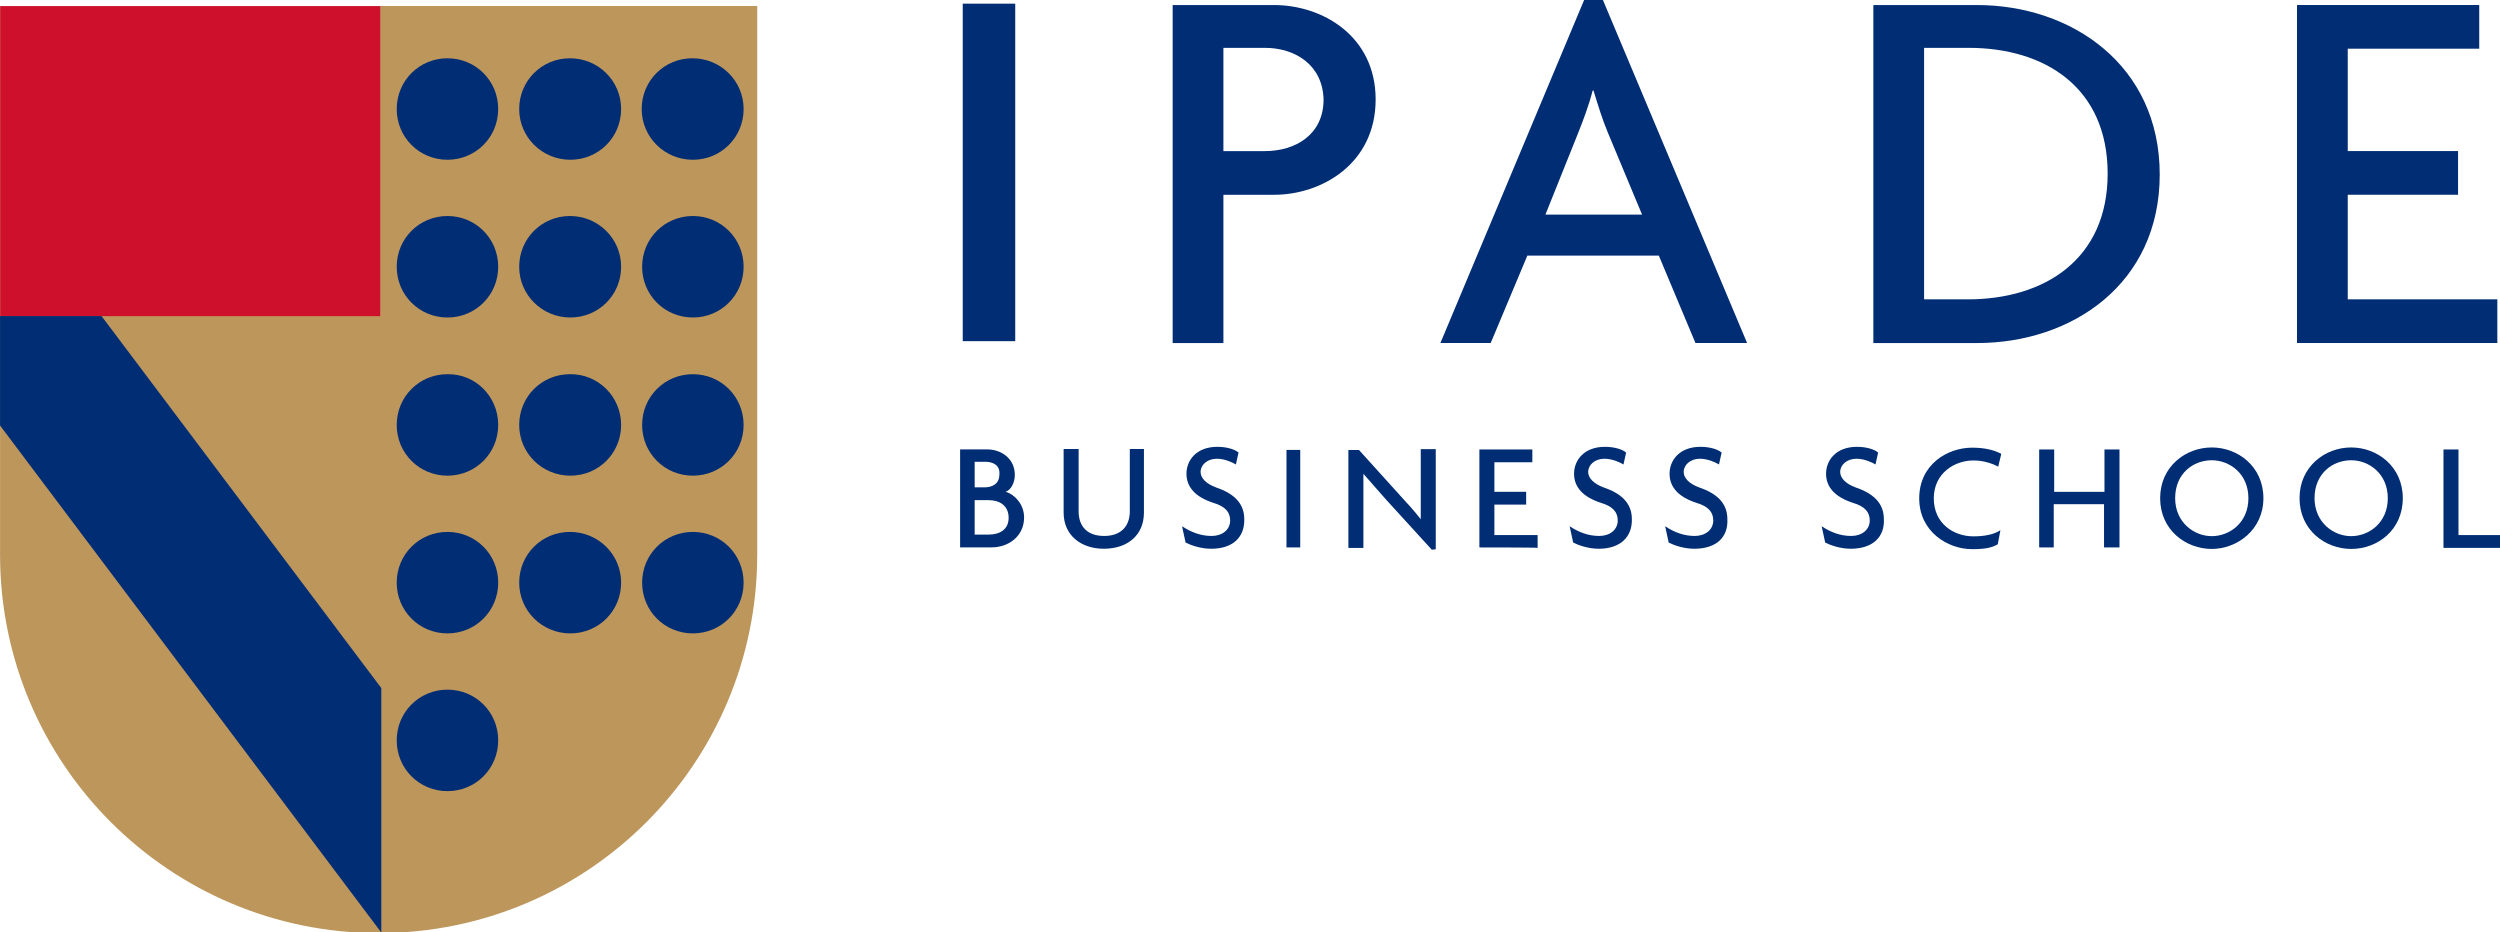 <?xml version="1.0" encoding="utf-8"?>
<!-- Generator: Adobe Illustrator 27.5.0, SVG Export Plug-In . SVG Version: 6.00 Build 0)  -->
<svg version="1.1"
	 id="svg9477" xmlns:inkscape="http://www.inkscape.org/namespaces/inkscape" xmlns:svg="http://www.w3.org/2000/svg" xmlns:cc="http://creativecommons.org/ns#" xmlns:rdf="http://www.w3.org/1999/02/22-rdf-syntax-ns#" xmlns:sodipodi="http://sodipodi.sourceforge.net/DTD/sodipodi-0.dtd" xmlns:dc="http://purl.org/dc/elements/1.1/"
	 xmlns="http://www.w3.org/2000/svg" xmlns:xlink="http://www.w3.org/1999/xlink" x="0px" y="0px" viewBox="0 0 200 74.6"
	 style="enable-background:new 0 0 200 74.6;" xml:space="preserve">
<style type="text/css">
	.st0{fill:#BD965C;}
	.st1{fill:#002D74;}
	.st2{fill:#CF102D;}
</style>
<sodipodi:namedview  bordercolor="#666666" borderopacity="1.0" fit-margin-bottom="0" fit-margin-left="0" fit-margin-right="0" fit-margin-top="0" id="base" inkscape:current-layer="layer1" inkscape:cx="114.24381" inkscape:cy="47.061254" inkscape:document-rotation="0" inkscape:document-units="mm" inkscape:pageopacity="0.0" inkscape:pageshadow="2" inkscape:window-height="943" inkscape:window-maximized="0" inkscape:window-width="1252" inkscape:window-x="268" inkscape:window-y="38" inkscape:zoom="3.096371" pagecolor="#ffffff" showgrid="false">
	</sodipodi:namedview>
<g id="layer1" transform="translate(-91.481,-77.507)" inkscape:groupmode="layer" inkscape:label="Layer 1">
	<g id="g3350" transform="matrix(0.353,0,0,-0.353,97.274,83.495)">
		<path id="path3352" class="st0" d="M-16.4,15.6v-124.3c0-47.4,38.4-85.8,85.8-85.8s85.8,38.4,85.8,85.8V15.6
			C155.1,15.6-16.4,15.6-16.4,15.6z"/>
	</g>
	<g id="g3354" transform="matrix(0.353,0,0,-0.353,109.013,85.452)">
		<path id="path3356" class="st1" d="M91.1-2.2c0-6.4-5.1-11.5-11.5-11.5S68-8.6,68-2.2S73.1,9.3,79.5,9.3S91.1,4.2,91.1-2.2"/>
	</g>
	<g id="g3358" transform="matrix(0.353,0,0,-0.353,111.328,85.452)">
		<path id="path3360" class="st1" d="M112.3-2.2c0-6.4-5.1-11.5-11.5-11.5S89.2-8.6,89.2-2.2s5.1,11.5,11.5,11.5
			S112.3,4.2,112.3-2.2"/>
	</g>
	<g id="g3362" transform="matrix(0.353,0,0,-0.353,106.698,88.434)">
		<path id="path3364" class="st1" d="M69.8-29.5c0-6.4-5.1-11.5-11.5-11.5s-11.5,5.1-11.5,11.5S51.9-18,58.3-18S69.8-23.1,69.8-29.5
			"/>
	</g>
	<g id="g3366" transform="matrix(0.353,0,0,-0.353,109.013,88.434)">
		<path id="path3368" class="st1" d="M91.1-29.5c0-6.4-5.1-11.5-11.5-11.5S68-35.9,68-29.5S73.1-18,79.5-18
			C85.9-18,91.1-23.1,91.1-29.5"/>
	</g>
	<g id="g3370" transform="matrix(0.353,0,0,-0.353,111.328,88.434)">
		<path id="path3372" class="st1" d="M112.3-29.5c0-6.4-5.1-11.5-11.5-11.5s-11.5,5.1-11.5,11.5S94.4-18,100.8-18
			S112.3-23.1,112.3-29.5"/>
	</g>
	<g id="g3374" transform="matrix(0.353,0,0,-0.353,106.698,91.416)">
		<path id="path3376" class="st1" d="M69.8-56.9c0-6.4-5.1-11.5-11.5-11.5s-11.5,5.1-11.5,11.5s5.1,11.5,11.5,11.5
			C64.7-45.3,69.8-50.5,69.8-56.9"/>
	</g>
	<g id="g3378" transform="matrix(0.353,0,0,-0.353,109.013,91.416)">
		<path id="path3380" class="st1" d="M91.1-56.9c0-6.4-5.1-11.5-11.5-11.5S68-63.3,68-56.9s5.1,11.5,11.5,11.5
			C85.9-45.3,91.1-50.5,91.1-56.9"/>
	</g>
	<g id="g3382" transform="matrix(0.353,0,0,-0.353,111.328,91.416)">
		<path id="path3384" class="st1" d="M112.3-56.9c0-6.4-5.1-11.5-11.5-11.5s-11.5,5.1-11.5,11.5s5.1,11.5,11.5,11.5
			S112.3-50.5,112.3-56.9"/>
	</g>
	<g id="g3386" transform="matrix(0.353,0,0,-0.353,106.698,94.397)">
		<path id="path3388" class="st1" d="M69.8-84.2c0-6.4-5.1-11.5-11.5-11.5s-11.5,5.1-11.5,11.5s5.1,11.5,11.5,11.5
			C64.7-72.7,69.8-77.8,69.8-84.2"/>
	</g>
	<g id="g3390" transform="matrix(0.353,0,0,-0.353,106.698,85.452)">
		<path id="path3392" class="st1" d="M69.8-2.2c0-6.4-5.1-11.5-11.5-11.5S46.8-8.6,46.8-2.2S51.9,9.3,58.3,9.3
			C64.7,9.3,69.8,4.2,69.8-2.2"/>
	</g>
	<g id="g3394" transform="matrix(0.353,0,0,-0.353,109.013,94.397)">
		<path id="path3396" class="st1" d="M91.1-84.2c0-6.4-5.1-11.5-11.5-11.5S68-90.6,68-84.2s5.1,11.5,11.5,11.5S91.1-77.8,91.1-84.2"
			/>
	</g>
	<g id="g3398" transform="matrix(0.353,0,0,-0.353,111.328,94.397)">
		<path id="path3400" class="st1" d="M112.3-84.2c0-6.4-5.1-11.5-11.5-11.5s-11.5,5.1-11.5,11.5s5.1,11.5,11.5,11.5
			S112.3-77.8,112.3-84.2"/>
	</g>
	<g id="g3402" transform="matrix(0.353,0,0,-0.353,106.698,97.379)">
		<path id="path3404" class="st1" d="M69.8-111.5c0-6.4-5.1-11.5-11.5-11.5s-11.5,5.1-11.5,11.5S51.9-100,58.3-100
			S69.8-105.1,69.8-111.5"/>
	</g>
	<path id="path3406" class="st2" d="M121.9,102.8H91.5V78h30.4V102.8z"/>
	<g id="g3408" transform="matrix(0.353,0,0,-0.353,97.274,89.379)">
		<path id="path3410" class="st1" d="M-16.4-38.2v-24.6L70-177.7v55.4L6.6-38h-23V-38.2z"/>
	</g>
	<path id="path3460" class="st1" d="M168.5,77.8h4.2v27h-4.2V77.8z"/>
	<g id="g3462" transform="matrix(0.353,0,0,-0.353,121.189,84.3)">
		<path id="path3464" class="st1" d="M202.5,8.4h-9.4V-15h9.4c6.9,0,13.3,3.7,13.3,11.7C215.6,4.5,209.4,8.4,202.5,8.4 M204.6-24.9
			h-11.5v-33.6h-11.5v76.6h23c10.9,0,23-7,23-21.4C227.6-17.9,215.3-24.9,204.6-24.9"/>
	</g>
	<g id="g3466" transform="matrix(0.353,0,0,-0.353,127.677,85.884)">
		<path id="path3468" class="st1" d="M261.8-6.2c-1.1,2.6-2.2,6.1-3.2,9.4h-0.2c-0.8-3.2-2.2-6.9-3.2-9.4l-7.5-18.7h21.9L261.8-6.2z
			 M281.7-54l-8.3,19.8h-29.8L235.3-54h-11.4l32.6,77.8h4.2L293.4-54H281.7z"/>
	</g>
	<g id="g3470" transform="matrix(0.353,0,0,-0.353,134.496,84.3)">
		<path id="path3472" class="st1" d="M324.3,8.4h-10.1v-57h9.9c17.3,0,31.7,9,31.7,28.5S341.6,8.4,324.3,8.4 M326.2-58.5h-23.5v76.6
			h23.5c21.4,0,41.4-13.6,41.4-38.4S347.7-58.5,326.2-58.5"/>
	</g>
	<g id="g3474" transform="matrix(0.353,0,0,-0.353,140.713,89.875)">
		<path id="path3476" class="st1" d="M381.1-42.7v76.6h41.3V24h-29.8V0.8h25v-9.9h-25v-23.7h33.9v-9.9H381.1z"/>
	</g>
	<g id="g3478" transform="matrix(0.353,0,0,-0.353,115.975,92.845)">
		<path id="path3480" class="st1" d="M154.7-69.9h-3.2v-7.8h3.2c2.4,0,4.5,1.1,4.5,3.8C159.2-71.1,157.1-69.9,154.7-69.9
			 M153.9-61.2h-2.4V-67h2.2c1.8,0,3.4,0.8,3.4,2.9C157.3-62,155.7-61.2,153.9-61.2 M155.4-80.6h-7.2v22.2h6.2
			c2.9,0,6.2-1.9,6.2-5.8c0-1.6-0.8-3.4-2.1-3.8c2.1-0.6,4.2-2.9,4.2-5.8C162.7-78.3,158.9-80.6,155.4-80.6"/>
	</g>
	<g id="g3482" transform="matrix(0.353,0,0,-0.353,118.149,93.767)">
		<path id="path3484" class="st1" d="M174.6-78.3c-5.1,0-9.1,3-9.1,8.2v14.4h3.4v-14.1c0-3.4,1.9-5.6,5.8-5.6c3.8,0,5.8,2.2,5.8,5.6
			v14.1h3.2v-14.4C183.7-75.3,179.9-78.3,174.6-78.3"/>
	</g>
	<g id="g3486" transform="matrix(0.353,0,0,-0.353,120.176,93.767)">
		<path id="path3488" class="st1" d="M193.2-78.3c-2.4,0-4.6,0.8-5.8,1.4l-0.8,3.7c2.1-1.4,4.3-2.2,6.7-2.2s4.2,1.4,4.2,3.5
			c0,1.9-1.1,3.2-3.8,4c-4,1.3-6.1,3.5-6.1,6.6c0,3,2.2,6.1,7,6.1c2.2,0,4-0.6,4.8-1.3l-0.6-2.7c-0.8,0.5-2.6,1.3-4.3,1.3
			c-2.2,0-3.7-1.4-3.7-3c0-1.4,1.3-2.7,3.5-3.5c3.8-1.3,6.4-3.4,6.4-7.2C200.8-75.6,198.2-78.3,193.2-78.3"/>
	</g>
	<path id="path3490" class="st1" d="M194.4,113.5h1.1v7.8h-1.1V113.5z"/>
	<g id="g3492" transform="matrix(0.353,0,0,-0.353,124.34,93.773)">
		<path id="path3494" class="st1" d="M231.4-78.5L221-67.1c-1.6,1.8-3.5,4-5.1,5.8l0,0c0-2.1,0-3.8,0-5.6v-11.2h-3.4v22.2h2.4
			l9.4-10.4c1.3-1.4,3.4-3.7,4.6-5.3l0,0c0,1.8,0,3.7,0,5.3v10.6h3.4v-22.7L231.4-78.5L231.4-78.5z"/>
	</g>
	<g id="g3496" transform="matrix(0.353,0,0,-0.353,125.253,93.732)">
		<path id="path3498" class="st1" d="M239.6-78.1v22.2h12v-2.9H243v-6.7h7.2v-2.9H243v-6.9h9.8v-2.9
			C252.8-78.1,239.6-78.1,239.6-78.1z"/>
	</g>
	<g id="g3500" transform="matrix(0.353,0,0,-0.353,127.497,93.767)">
		<path id="path3502" class="st1" d="M260.3-78.3c-2.4,0-4.6,0.8-5.8,1.4l-0.8,3.7c2.1-1.4,4.3-2.2,6.7-2.2s4.2,1.4,4.2,3.5
			c0,1.9-1.1,3.2-3.8,4c-4,1.3-6.1,3.5-6.1,6.6c0,3,2.2,6.1,7,6.1c2.2,0,4-0.6,4.8-1.3l-0.6-2.7c-0.8,0.5-2.6,1.3-4.3,1.3
			c-2.2,0-3.7-1.4-3.7-3c0-1.4,1.3-2.7,3.5-3.5c3.8-1.3,6.4-3.4,6.4-7.2C267.9-75.6,265.2-78.3,260.3-78.3"/>
	</g>
	<g id="g3504" transform="matrix(0.353,0,0,-0.353,129.313,93.767)">
		<path id="path3506" class="st1" d="M276.8-78.3c-2.4,0-4.6,0.8-5.8,1.4l-0.8,3.7c2.1-1.4,4.3-2.2,6.7-2.2s4.2,1.4,4.2,3.5
			c0,1.9-1.1,3.2-3.8,4c-4,1.3-6.1,3.5-6.1,6.6c0,3,2.2,6.1,7,6.1c2.2,0,4-0.6,4.8-1.3l-0.6-2.7c-0.8,0.5-2.6,1.3-4.3,1.3
			c-2.2,0-3.7-1.4-3.7-3c0-1.4,1.3-2.7,3.5-3.5c3.8-1.3,6.4-3.4,6.4-7.2C284.5-75.6,281.9-78.3,276.8-78.3"/>
	</g>
	<g id="g3508" transform="matrix(0.353,0,0,-0.353,132.267,93.767)">
		<path id="path3510" class="st1" d="M303.9-78.3c-2.4,0-4.6,0.8-5.8,1.4l-0.8,3.7c2.1-1.4,4.3-2.2,6.7-2.2s4.2,1.4,4.2,3.5
			c0,1.9-1.1,3.2-3.8,4c-4,1.3-6.1,3.5-6.1,6.6c0,3,2.2,6.1,7,6.1c2.2,0,4-0.6,4.8-1.3l-0.6-2.7c-0.8,0.5-2.6,1.3-4.3,1.3
			c-2.2,0-3.7-1.4-3.7-3c0-1.4,1.3-2.7,3.5-3.5c3.8-1.3,6.4-3.4,6.4-7.2C311.6-75.6,308.9-78.3,303.9-78.3"/>
	</g>
	<g id="g3512" transform="matrix(0.353,0,0,-0.353,135.059,92.21)">
		<path id="path3514" class="st1" d="M329.4-64.1c-1.1,0.6-3.2,1.4-5.6,1.4c-4.3,0-9-2.9-9-8.6s4.5-8.6,9-8.6c2.7,0,4.8,0.5,6.1,1.4
			l-0.6-3.2c-1.4-0.8-2.9-1.1-5.8-1.1c-5.6,0-12,4-12,11.5c0,7.7,6.4,11.5,12,11.5c3,0,5.1-0.6,6.6-1.4L329.4-64.1z"/>
	</g>
	<g id="g3516" transform="matrix(0.353,0,0,-0.353,137.066,93.732)">
		<path id="path3518" class="st1" d="M347.7-78.1v9.8h-11.4v-9.8H333v22.2h3.4v-9.6h11.4v9.6h3.4v-22.2H347.7z"/>
	</g>
	<g id="g3520" transform="matrix(0.353,0,0,-0.353,139.084,92.088)">
		<path id="path3522" class="st1" d="M366.4-63c-4.2,0-8.3-3-8.3-8.6c0-5.4,4.2-8.6,8.3-8.6c4,0,8.3,3,8.3,8.6
			C374.7-66,370.4-63,366.4-63 M366.4-83.1c-5.9,0-11.7,4.3-11.7,11.5s5.8,11.5,11.7,11.5c5.9,0,11.7-4.3,11.7-11.5
			S372.1-83.1,366.4-83.1"/>
	</g>
	<g id="g3524" transform="matrix(0.353,0,0,-0.353,141.728,92.088)">
		<path id="path3526" class="st1" d="M390.5-63c-4.2,0-8.3-3-8.3-8.6c0-5.4,4.2-8.6,8.3-8.6c4,0,8.3,3,8.3,8.6S394.5-63,390.5-63
			 M390.5-83.1c-5.9,0-11.7,4.3-11.7,11.5s5.8,11.5,11.7,11.5s11.7-4.3,11.7-11.5S396.5-83.1,390.5-83.1"/>
	</g>
	<g id="g3528" transform="matrix(0.353,0,0,-0.353,143.465,93.732)">
		<path id="path3530" class="st1" d="M406.5-78.1v22.2h3.4v-19.4h9.8v-2.9H406.5z"/>
	</g>
</g>
</svg>

